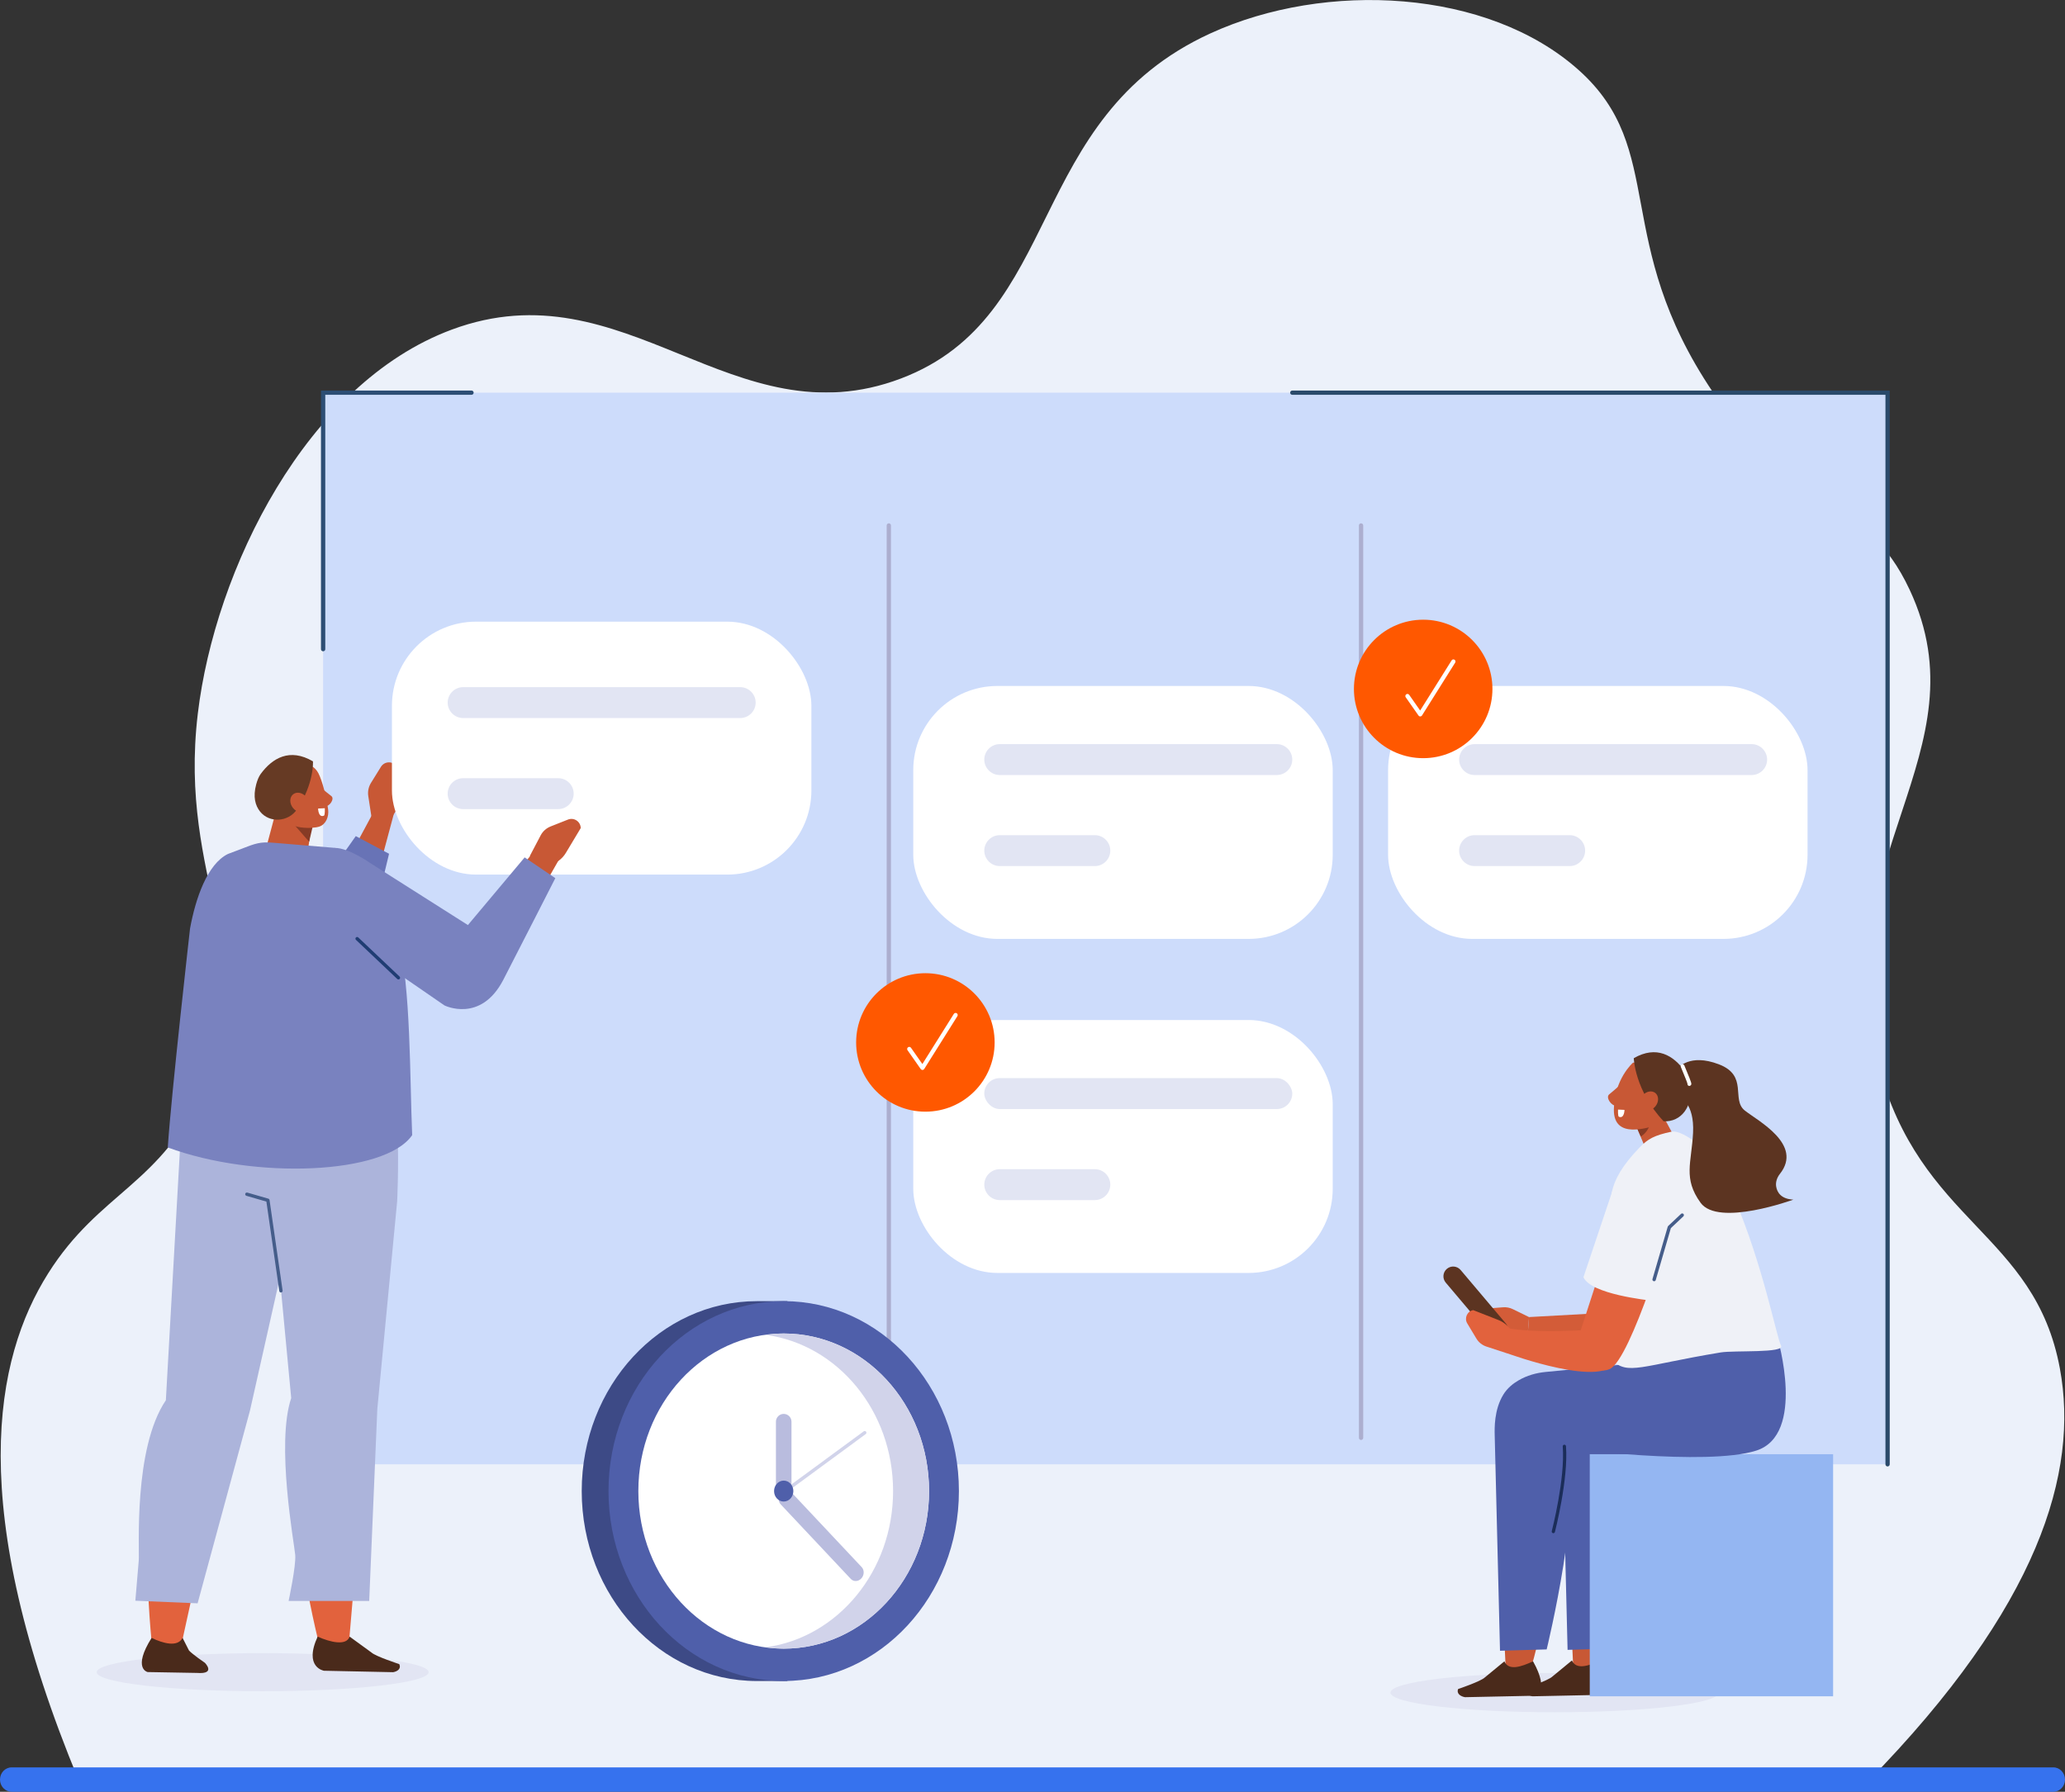 <?xml version="1.0" encoding="UTF-8"?>
<svg id="Layer_2" xmlns="http://www.w3.org/2000/svg" viewBox="0 0 897.53 778.95">
  <rect x="0" y="0" width="897.53" height="778.95" fill="#333333" stroke="none"/>
  <defs>
    <style>
      .cls-1 {
        fill: #acaecf;
      }

      .cls-2 {
        fill: #7982bf;
      }

      .cls-2, .cls-3, .cls-4, .cls-5, .cls-6, .cls-7, .cls-8, .cls-9, .cls-10, .cls-11 {
        fill-rule: evenodd;
      }

      .cls-3, .cls-12 {
        fill: #fff;
      }

      .cls-13 {
        fill: #3672ee;
      }

      .cls-14 {
        fill: #203d73;
      }

      .cls-4, .cls-15 {
        fill: #5c3421;
      }

      .cls-5, .cls-16 {
        fill: #c85835;
      }

      .cls-17 {
        fill: #eff1f7;
      }

      .cls-6 {
        fill: #acb4db;
      }

      .cls-18 {
        fill: #455d8a;
      }

      .cls-19 {
        fill: #94b6f2;
      }

      .cls-20 {
        fill: #d35c38;
      }

      .cls-21 {
        fill: #cddcfb;
      }

      .cls-7 {
        fill: #863b25;
      }

      .cls-22 {
        fill: #1b2d59;
      }

      .cls-23 {
        fill: #ff5800;
      }

      .cls-24 {
        fill: #3d4a86;
      }

      .cls-25 {
        fill: #2a4a6b;
      }

      .cls-8 {
        fill: #6873b6;
      }

      .cls-9, .cls-26 {
        fill: #e2623d;
      }

      .cls-27 {
        fill: #d1d3ea;
      }

      .cls-28 {
        fill: #ecf1fa;
      }

      .cls-29 {
        fill: #2d4e74;
      }

      .cls-10 {
        fill: #663a24;
      }

      .cls-11 {
        fill: #4a2a1b;
      }

      .cls-30 {
        fill: #e2e5f3;
      }

      .cls-31 {
        fill: #b9bcde;
      }

      .cls-32 {
        fill: #4f5faa;
      }
    </style>
  </defs>
  <g id="Layer_1-2" data-name="Layer_1">
    <g>
      <path class="cls-28" d="M34.43,774.51c-49.76-119.75-36.73-183.98-13.56-220.82,22.48-35.75,49.23-38.43,67.93-80.66,25.47-57.52-11.51-89.81-2.83-162.74,7.44-62.51,47.07-143.47,110.38-166.99,75.58-28.09,122.31,48.95,195.29,21.23,71.03-26.98,53.63-112.97,134.44-150.01,50.12-22.97,120.6-19.38,160.09,15.95,38.81,34.73,13.94,74.25,58.37,140.09,37.71,55.88,65.56,43.2,85.5,85.9,32.9,70.43-37.17,117.11-13.67,206.5,18.11,68.88,68,72.64,78.96,132.1,8.26,44.82-8.91,103.22-83.51,179.46H34.43Z"/>
      <g>
        <path class="cls-13" d="M892.49,778.65H5.06c-2.62,0-4.76-2.24-4.76-5s2.13-5,4.76-5h887.41c2.62,0,4.76,2.24,4.76,5s-2.13,5-4.76,5h.01Z"/>
        <path class="cls-13" d="M892.49,778.95H5.06c-2.79,0-5.06-2.38-5.06-5.3s2.27-5.3,5.06-5.3h887.41c2.79,0,5.06,2.38,5.06,5.3s-2.26,5.29-5.04,5.3h0ZM5.06,768.95c-2.46,0-4.46,2.11-4.46,4.7s2,4.7,4.46,4.7h887.41c2.46,0,4.46-2.11,4.46-4.7s-2-4.7-4.46-4.7H5.06Z"/>
      </g>
      <rect class="cls-21" x="140.44" y="170.71" width="679.98" height="465.88"/>
      <path class="cls-1" d="M386.32,626.01c-.51,0-.93-.42-.93-.93V228.44c0-.52.42-.93.93-.93s.93.42.93.93v396.64c0,.52-.42.93-.93.93Z"/>
      <path class="cls-1" d="M591.57,626.01c-.51,0-.93-.42-.93-.93V228.44c0-.52.42-.93.93-.93s.93.42.93.93v396.64c0,.52-.42.93-.93.93Z"/>
      <rect class="cls-12" x="396.94" y="298.22" width="182.31" height="109.96" rx="36.57" ry="36.57"/>
      <path class="cls-30" d="M554.95,336.94h-120.42c-3.7,0-6.72-3.03-6.72-6.72h0c0-3.7,3.03-6.72,6.72-6.72h120.42c3.7,0,6.72,3.03,6.72,6.72h0c0,3.7-3.03,6.72-6.72,6.72Z"/>
      <path class="cls-30" d="M475.86,376.52h-41.33c-3.7,0-6.72-3.03-6.72-6.72h0c0-3.7,3.03-6.72,6.72-6.72h41.33c3.7,0,6.72,3.03,6.72,6.72h0c0,3.7-3.03,6.72-6.72,6.72Z"/>
      <rect class="cls-12" x="396.94" y="443.44" width="182.31" height="109.96" rx="36.57" ry="36.57"/>
      <rect class="cls-30" x="427.8" y="468.7" width="133.87" height="13.45" rx="6.72" ry="6.72"/>
      <path class="cls-30" d="M475.86,521.73h-41.33c-3.7,0-6.72-3.03-6.72-6.72h0c0-3.7,3.03-6.72,6.72-6.72h41.33c3.7,0,6.72,3.03,6.72,6.72h0c0,3.7-3.03,6.72-6.72,6.72Z"/>
      <rect class="cls-12" x="603.32" y="298.22" width="182.31" height="109.96" rx="36.57" ry="36.57"/>
      <path class="cls-30" d="M761.34,336.94h-120.42c-3.7,0-6.72-3.03-6.72-6.72h0c0-3.7,3.03-6.72,6.72-6.72h120.42c3.7,0,6.72,3.03,6.72,6.72h0c0,3.7-3.03,6.72-6.72,6.72Z"/>
      <path class="cls-30" d="M682.24,376.52h-41.33c-3.7,0-6.72-3.03-6.72-6.72h0c0-3.7,3.03-6.72,6.72-6.72h41.33c3.7,0,6.72,3.03,6.72,6.72h0c0,3.7-3.03,6.72-6.72,6.72Z"/>
      <circle class="cls-23" cx="618.57" cy="299.51" r="30.1"/>
      <path class="cls-12" d="M617.29,311.47c-.3,0-.58-.15-.75-.39l-5.56-7.95c-.29-.41-.19-.99.23-1.28.42-.29.99-.19,1.28.23l4.77,6.81,13.67-21.79c.27-.43.83-.56,1.26-.29.43.27.56.83.29,1.26l-14.41,22.96c-.16.26-.45.42-.75.43,0,0-.02,0-.02,0Z"/>
      <circle class="cls-23" cx="402.21" cy="453.19" r="30.1"/>
      <path class="cls-12" d="M400.93,465.15c-.3,0-.58-.15-.75-.39l-5.73-8.19c-.29-.41-.19-.99.23-1.28.42-.29.99-.19,1.28.23l4.94,7.06,13.67-21.79c.27-.43.83-.56,1.26-.29.43.27.56.83.29,1.26l-14.41,22.96c-.16.26-.45.42-.75.43,0,0-.02,0-.02,0Z"/>
      <g>
        <ellipse class="cls-30" cx="675.71" cy="735.85" rx="71.36" ry="8.54"/>
        <path class="cls-5" d="M699.59,704.89c-1.49,7.59-3.12,14.45-4.77,19.74-.99,3.19.46,1.57-3.36,1.78-4.71.25-6.94,5.95-7.5,2.03l-1.33-28.12,16.96,4.57Z"/>
        <path class="cls-11" d="M683.23,721.86l-8.47,6.97c-1.71,1.73-11.65,5.07-11.65,5.07h0c-.81,2.14,1.3,3.27,3.02,3.55l30.24-.63s6.86-1.45-.68-14.96c-5.28,2.44-10.62,4.2-12.47,0Z"/>
        <path class="cls-32" d="M682.75,605.93c1.79-2.93,4.3-4.87,6.72-6.27,3.55-2.06,7.56-3.2,11.65-3.6l61.8-5.97-53.78,36.21c8.76,18.88-7.53,90.38-7.53,90.38l-20.28.58s-2.15-87-2.3-93.47c-.08-3.32-.29-11.28,3.73-17.86Z"/>
        <path class="cls-5" d="M709.29,485s3.6,8.68,6.58,15.87c.79,1.92,2.52,3.27,4.51,3.55,1.99.28,3.94-.56,5.1-2.2.38-.54.75-1.06,1.1-1.56,1.59-2.25,1.75-5.28.41-7.79-3.45-6.42-9.72-18.11-9.72-18.11l-7.97,10.23h0Z"/>
        <path class="cls-7" d="M710.83,488.93l2.32,5.15c3.47-2.08,4.64-6.09,5.32-10.51l-7.65,5.36Z"/>
        <rect class="cls-19" x="690.98" y="632.19" width="105.77" height="105.25" transform="translate(1487.72 1369.64) rotate(-180)"/>
        <path class="cls-5" d="M670.23,705.27c-1.49,7.59-3.12,14.45-4.77,19.74-.99,3.2.46,1.57-3.36,1.78-4.71.25-6.94,5.95-7.5,2.03l-1.33-28.12,16.96,4.57Z"/>
        <path class="cls-11" d="M653.87,722.25l-8.47,6.97c-1.71,1.73-11.65,5.07-11.65,5.07h0c-.81,2.14,1.3,3.27,3.02,3.55l30.24-.63s6.86-1.45-.68-14.96c-5.28,2.44-10.62,4.2-12.47,0Z"/>
        <path class="cls-32" d="M653.39,606.32c1.79-2.93,4.3-4.87,6.72-6.27,3.55-2.06,7.56-3.2,11.65-3.6l61.8-5.97-9.43-30.81,2.56,4.36,45.88,17.57s12.54,42.15-9.27,49.05c-21.69,6.86-83.07-1.09-83.07-1.09,8.76,18.88-7.99,87.51-7.99,87.51l-20.28.58s-2.15-87-2.3-93.47c-.08-3.32-.29-11.28,3.73-17.86Z"/>
        <polygon class="cls-20" points="664.58 572.58 701.55 570.54 688.85 590.07 663.82 582.61 664.58 572.58"/>
        <path class="cls-20" d="M647.43,568.78l5.89-.45c1.44-.11,2.89.17,4.18.8l7.08,3.46-.76,10.02-11.17,2.43-5.22-16.26Z"/>
        <path class="cls-15" d="M653.99,581.34h0c1.79-1.52,2.01-4.2.49-5.99l-19.63-23.23c-1.52-1.79-4.19-2.02-5.98-.5h0c-1.79,1.52-2.01,4.2-.49,5.99l19.63,23.23c1.52,1.79,4.19,2.02,5.98.5Z"/>
        <path class="cls-17" d="M726.42,491.99c2.93-.63,7.96,2.53,10.28,4.49,6.52,5.5,10.79,9.75,16.95,24.04,12.63,29.34,18.58,61.13,20.46,64.48s-20.38,1.99-26.25,2.96c-34.81,5.77-40.28,10.11-47.29,3.27-2.07-2.02.67-8.18,4.56-12.42s2.11-31.94-2.64-45.49c-3.41-9.71-5.12-18.7,10.19-34.52,3.61-3.73,6.37-5.21,13.76-6.81Z"/>
        <path class="cls-26" d="M726.76,530.64s-17.8,60.29-27.08,64.52c-9.27,4.23-13.23-15-13.23-15l19.51-60.05,20.8,10.53Z"/>
        <path class="cls-26" d="M693.63,577.95s-30.99,2.39-41.59-1.46l2.99,11.82s44.13,16.29,47.37,2.73c3.24-13.56-8.77-13.09-8.77-13.09Z"/>
        <path class="cls-17" d="M736.54,523.9s-15.2,42.07-17.9,41.68c-2.69-.39-27.15-2.91-30.41-10.33l12.57-37.47s27.52-10.01,35.74,6.13Z"/>
        <path class="cls-18" d="M718.94,557c-.07,0-.14,0-.21-.03-.39-.11-.61-.52-.5-.91l6.63-22.75c.04-.13.11-.24.2-.33l5.59-5.26c.29-.28.76-.26,1.04.03s.26.76-.03,1.04l-5.44,5.13-6.57,22.56c-.09.32-.39.53-.7.53Z"/>
        <path class="cls-26" d="M655.02,588.35l-9.01-2.96c-1.8-.59-3.33-1.82-4.31-3.45l-3.97-6.6c-1.38-2.3-.05-5.28,2.58-5.78h0l11.12,4.37c2.45.96,4.59,2.94,5.99,5.53l2.33,4.32-4.72,4.57Z"/>
        <path class="cls-16" d="M709.74,462.01s-8.14,7.09-8.29,20.36c-.16,13.27,15.15,7.68,19.22,6.68s15.38-22.73,2.86-25.16c-12.52-2.43-13.79-1.89-13.79-1.89Z"/>
        <path class="cls-4" d="M724.4,487.47c7.68-.47,11.64-8.35,10.05-15.87-.51-2.42-1.22-4.59-2.22-5.97-4.85-6.76-12.19-11.31-22.13-5.59,0,0,.39,14,12.96,27.41l1.34.02Z"/>
        <path class="cls-5" d="M719.52,480.96c-1.54,1.9-4.05,2.4-5.6,1.12-1.55-1.28-1.56-3.87-.02-5.77s4.05-2.4,5.6-1.12c1.55,1.28,1.56,3.87.02,5.77Z"/>
        <path class="cls-4" d="M772,515.9c-.34-1.99.37-3.99,1.62-5.57,10.19-12.83-9.59-23.01-15.3-27.57-5.96-4.76,1.69-15.14-11.25-20.07-12.93-4.92-17.47,1.78-18.09,1.55-.91-.34,1.09,12.76,1.09,12.76,0,0,6.45,2.38,5.8,15.48-.66,13.1-4.41,19.77,3.26,30.4,7.67,10.63,40.32-1.35,40.32-1.35-5.33-.28-7.02-3.13-7.45-5.64Z"/>
        <path class="cls-12" d="M734.26,472.1c-.15,0-.31-.04-.45-.13-.28-.18-.41-.5-.37-.81-.13-.67-1.31-3.5-1.95-5.04-.41-.98-.77-1.83-.96-2.34-.16-.43.06-.91.48-1.07.43-.16.91.06,1.07.48.18.48.53,1.32.94,2.29,2.27,5.43,2.28,5.73,1.94,6.24-.16.24-.42.38-.7.38ZM733.45,471.22h0,0Z"/>
        <path class="cls-5" d="M704.98,470.82c-.06.14-2.22,2.22-5.57,4.95-1.67,1.35,1.09,5.28,3.1,4.84,2.01-.44,5.34-6.31,5.34-6.31l-2.87-3.48Z"/>
        <path class="cls-3" d="M703.26,482.38l2.81.13s-.05,3.96-2.43,2.99c-.51-.21-.38-3.12-.38-3.12Z"/>
      </g>
      <g>
        <path class="cls-5" d="M131.6,412.11c8.9,3.99,20.07,2.6,25.85-7.11l13.68-50.98-8.73-1.08-19.66,36.57-11.14,22.6Z"/>
        <path class="cls-16" d="M161.6,356.07l-1.53-9.97c-.31-1.99.11-4.04,1.18-5.76l4.32-6.97c1.51-2.43,4.96-2.62,6.69-.36h0l1.22,12.65c.27,2.79-.57,5.78-2.34,8.36l-2.96,4.3-6.57-2.25Z"/>
        <path class="cls-8" d="M83.27,460.99c14.3.62,71.46-38.28,73.79-43.87,2.62-6.3,12.04-45.95,12.04-45.95l-14.46-7.68s-21.64,31.02-24.76,32.93c-3.13,1.91-37.72,26.03-37.72,26.03l-8.89,38.54Z"/>
      </g>
      <g>
        <rect class="cls-12" x="170.35" y="270.26" width="182.31" height="109.96" rx="36.57" ry="36.57"/>
        <path class="cls-30" d="M321.72,312.17h-120.42c-3.7,0-6.72-3.03-6.72-6.72h0c0-3.7,3.03-6.72,6.72-6.72h120.42c3.7,0,6.72,3.03,6.72,6.72h0c0,3.7-3.03,6.72-6.72,6.72Z"/>
        <path class="cls-30" d="M242.62,351.75h-41.33c-3.7,0-6.72-3.03-6.72-6.72h0c0-3.7,3.03-6.72,6.72-6.72h41.33c3.7,0,6.72,3.03,6.72,6.72h0c0,3.7-3.03,6.72-6.72,6.72Z"/>
      </g>
      <path class="cls-5" d="M139.05,341.92c.05.12,2,1.89,4.99,4.18,1.49,1.14-.83,4.64-2.59,4.31-1.77-.33-4.82-5.38-4.82-5.38l2.42-3.11Z"/>
      <ellipse class="cls-30" cx="114.17" cy="726.97" rx="72.13" ry="8.28"/>
      <path class="cls-9" d="M138.64,714.47s-19.41-74.69-4.79-104.65l-14.59-100.2,50.05-3.2-17.7,208.64-12.97-.6Z"/>
      <path class="cls-11" d="M151.96,711.5l9.5,6.92c1.87,1.71,12.06,5.03,12.06,5.03h0c1.02,2.12-.97,3.24-2.65,3.52l-30.07-.63s-8.9-1.44-2.74-14.83c5.47,2.42,12.48,4.15,13.91-.02Z"/>
      <path class="cls-6" d="M96.13,458.7l68.33-.05c11.32,3.08,8.15,63.7,8.15,63.7l-41.85,6.25c-21.35,1.25-46.8,6.21-49.11-14.47-4.24-37.94,14.48-55.43,14.48-55.43Z"/>
      <path class="cls-6" d="M172.61,522.35l-8.61,90.13-3.53,83.52h-35.03s3.27-15.16,2.88-19.97c-.39-4.81-8.45-48.29-1.75-68.23l-8.51-90.05,54.54,4.6Z"/>
      <path class="cls-9" d="M66.07,715.02s-8.81-74.83,10.89-104.83l13.72-81.71,28.69,1.97-40.55,184.61-12.75-.04Z"/>
      <path class="cls-11" d="M79.35,712.04l2.8,5.51c1.58,1.71,6.89,5.33,6.89,5.33,0,0,5.04,5.03-3.4,4.41l-21.48-.38s-6.7-1.44,1.73-14.85c5.06,2.42,11.33,4.15,13.46-.02Z"/>
      <path class="cls-6" d="M129.79,519.18l-21.13,94.01-22.77,83.84-27.06-1.13s1.05-12.57,1.47-17.39-2.44-48.73,11.79-69.76l6.43-114.42,51.26,24.84Z"/>
      <path class="cls-18" d="M122.11,561.9c-.36,0-.67-.26-.72-.62l-5.61-38.9-8.68-2.51c-.38-.11-.61-.51-.5-.9.11-.38.51-.61.9-.5l9.13,2.64c.27.08.48.31.52.59l5.68,39.36c.06.4-.22.76-.61.82-.04,0-.07,0-.1,0Z"/>
      <path class="cls-5" d="M136.04,354.07s-1.47,10.37-2.69,18.97c-.32,2.29-2.07,4.26-4.56,5.15-2.49.89-5.34.56-7.46-.85-.69-.46-1.37-.92-2.01-1.34-2.91-1.94-4.23-5.15-3.41-8.23,2.11-7.9,5.95-22.3,5.95-22.3l14.17,8.61h0Z"/>
      <polygon class="cls-7" points="135.8 359.77 134.36 365.94 127.7 358.33 135.8 359.77"/>
      <path class="cls-5" d="M118.05,343.12c-.98-2.9.55-6.04,3.42-7.02,3.06-1.04,6.92-2.36,9.97-3.4,2.87-.98,5.55.77,6.96,3.48,1.66,3.2,3.51,10.39,4.22,15.77.4,3.03-.94,6.42-3.8,7.39-3.06,1.04-13.22,1.22-15.97-4.01-2.09-3.98-3.36-7.95-4.8-12.22h0Z"/>
      <path class="cls-10" d="M111.36,340.97c.49-1.81,1.14-3.39,1.94-4.49,5.04-6.87,12.61-11.45,22.73-5.48,0,0,.59,9.71-6.98,20.9-3.69,5.46-11.94,6.06-16.03.9-2.05-2.59-3.14-6.36-1.66-11.83Z"/>
      <path class="cls-5" d="M127.32,351.23c1.56,1.96,4.12,2.5,5.73,1.21,1.6-1.3,1.64-3.94.08-5.91-1.56-1.96-4.12-2.5-5.73-1.21s-1.64,3.94-.08,5.91Z"/>
      <path class="cls-16" d="M202.39,407.37c12.85-15.19,17.03-21.59,29.58-37.14l10.95,3.55c-20.51,34.97-18.2,46.95-33.02,55.82-17.37-5.91-9.69-18.07-7.52-22.23Z"/>
      <path class="cls-16" d="M230.31,372.08l4.67-8.89c.93-1.78,2.47-3.16,4.34-3.9l7.55-2.99c2.63-1.04,5.49.87,5.54,3.7h0l-6.5,10.84c-1.43,2.39-3.86,4.28-6.8,5.28l-4.9,1.67-3.91-5.72Z"/>
      <path class="cls-5" d="M145.57,368.61s65.59,40.74,62.31,49.41l-1.34,3.86c-1.74,5.02-7.74,7.06-12.18,4.15l-33.12-21.7-6.54-4.07-9.14-31.65Z"/>
      <path class="cls-2" d="M145.57,368.61l-24.65-2.06c-5.13-.43-7.25-.69-12.11,1.01l-9.78,3.71c-8.93,4.42-14.01,19.22-16.43,32.38,0,0-8.11,71.65-9.68,95.19,37.61,13.97,94.36,11.91,106.23-5.35-1.05-24.86-.58-64.35-5.98-85.42-4.85-18.92-18.94-25.1-27.6-39.47Z"/>
      <path class="cls-2" d="M241.36,381.77l-13.32-9.03-24.67,29.42-42.5-26.98s-9.23-6.55-15.29-6.55c-4.05,0,10.22,42.72,10.22,42.72l37.38,25.75s15.77,7.86,25.6-11.19c7.17-13.9,22.58-44.13,22.58-44.13Z"/>
      <path class="cls-14" d="M173.17,425.81c-.18,0-.36-.07-.5-.2l-17.95-17.01c-.29-.28-.3-.74-.03-1.03.28-.29.73-.3,1.03-.03l17.95,17.01c.29.28.3.74.03,1.03-.14.15-.33.23-.53.23Z"/>
      <path class="cls-3" d="M141.18,351.37l-2.92.13s.05,4.11,2.52,3.11c.53-.21.4-3.24.4-3.24Z"/>
      <path class="cls-22" d="M675.15,666.54c-.06,0-.12,0-.18-.02-.38-.1-.61-.49-.51-.87.06-.23,5.86-22.73,4.77-36.82-.03-.39.26-.73.65-.76.39-.02.73.26.76.65,1.1,14.33-4.75,37.06-4.81,37.29-.08.32-.37.53-.69.53Z"/>
      <path class="cls-25" d="M820.42,637.53c-.51,0-.93-.42-.93-.93V171.64h-257.81c-.51,0-.93-.42-.93-.93s.42-.93.93-.93h259.67v466.81c0,.52-.42.93-.93.93Z"/>
      <path class="cls-24" d="M405.14,648.23c0-40.69-27.16-74.48-62.89-81.29v-1.27h-13.01c-.08,0-.17,0-.25,0-42.06,0-76.15,36.97-76.15,82.57s34.1,82.57,76.15,82.57c.08,0,.15,0,.23,0h0s13.01,0,13.01,0v-1.27c35.74-6.8,62.91-40.6,62.91-81.3Z"/>
      <ellipse class="cls-32" cx="340.63" cy="648.23" rx="76.15" ry="82.57"/>
      <ellipse class="cls-12" cx="340.63" cy="648.23" rx="63.18" ry="68.5"/>
      <path class="cls-27" d="M340.63,579.73c-2.59,0-5.12.26-7.62.61,31.1,4.28,55.16,33.01,55.16,67.89s-24.06,63.6-55.16,67.89c2.5.35,5.03.61,7.62.61,34.89,0,63.18-30.67,63.18-68.5s-28.29-68.5-63.18-68.5Z"/>
      <path class="cls-31" d="M339.48,649.09h0c1.3-1.41,3.36-1.51,4.58-.21l30.46,32.41c1.22,1.29,1.15,3.51-.15,4.92h0c-1.3,1.41-3.36,1.51-4.58.21l-30.46-32.41c-1.22-1.29-1.15-3.51.15-4.92Z"/>
      <path class="cls-31" d="M340.63,648.23h0c-1.86,0-3.38-1.52-3.38-3.38v-26.79c0-1.86,1.52-3.38,3.38-3.38h0c1.86,0,3.38,1.52,3.38,3.38v26.79c0,1.86-1.52,3.38-3.38,3.38Z"/>
      <path class="cls-27" d="M358.2,613.19h0c.41,0,.74.33.74.74v43.76c0,.41-.33.74-.74.74h0c-.41,0-.74-.33-.74-.74v-43.76c0-.41.33-.74.74-.74Z" transform="translate(658.45 -29.33) rotate(53.69)"/>
      <ellipse class="cls-32" cx="340.63" cy="648.23" rx="4.19" ry="4.55"/>
      <path class="cls-29" d="M140.44,283.15c-.51,0-.93-.42-.93-.93v-112.44h65.43c.51,0,.93.42.93.93s-.42.93-.93.93h-63.56v110.58c0,.51-.42.93-.93.93Z"/>
    </g>
  </g>
</svg>